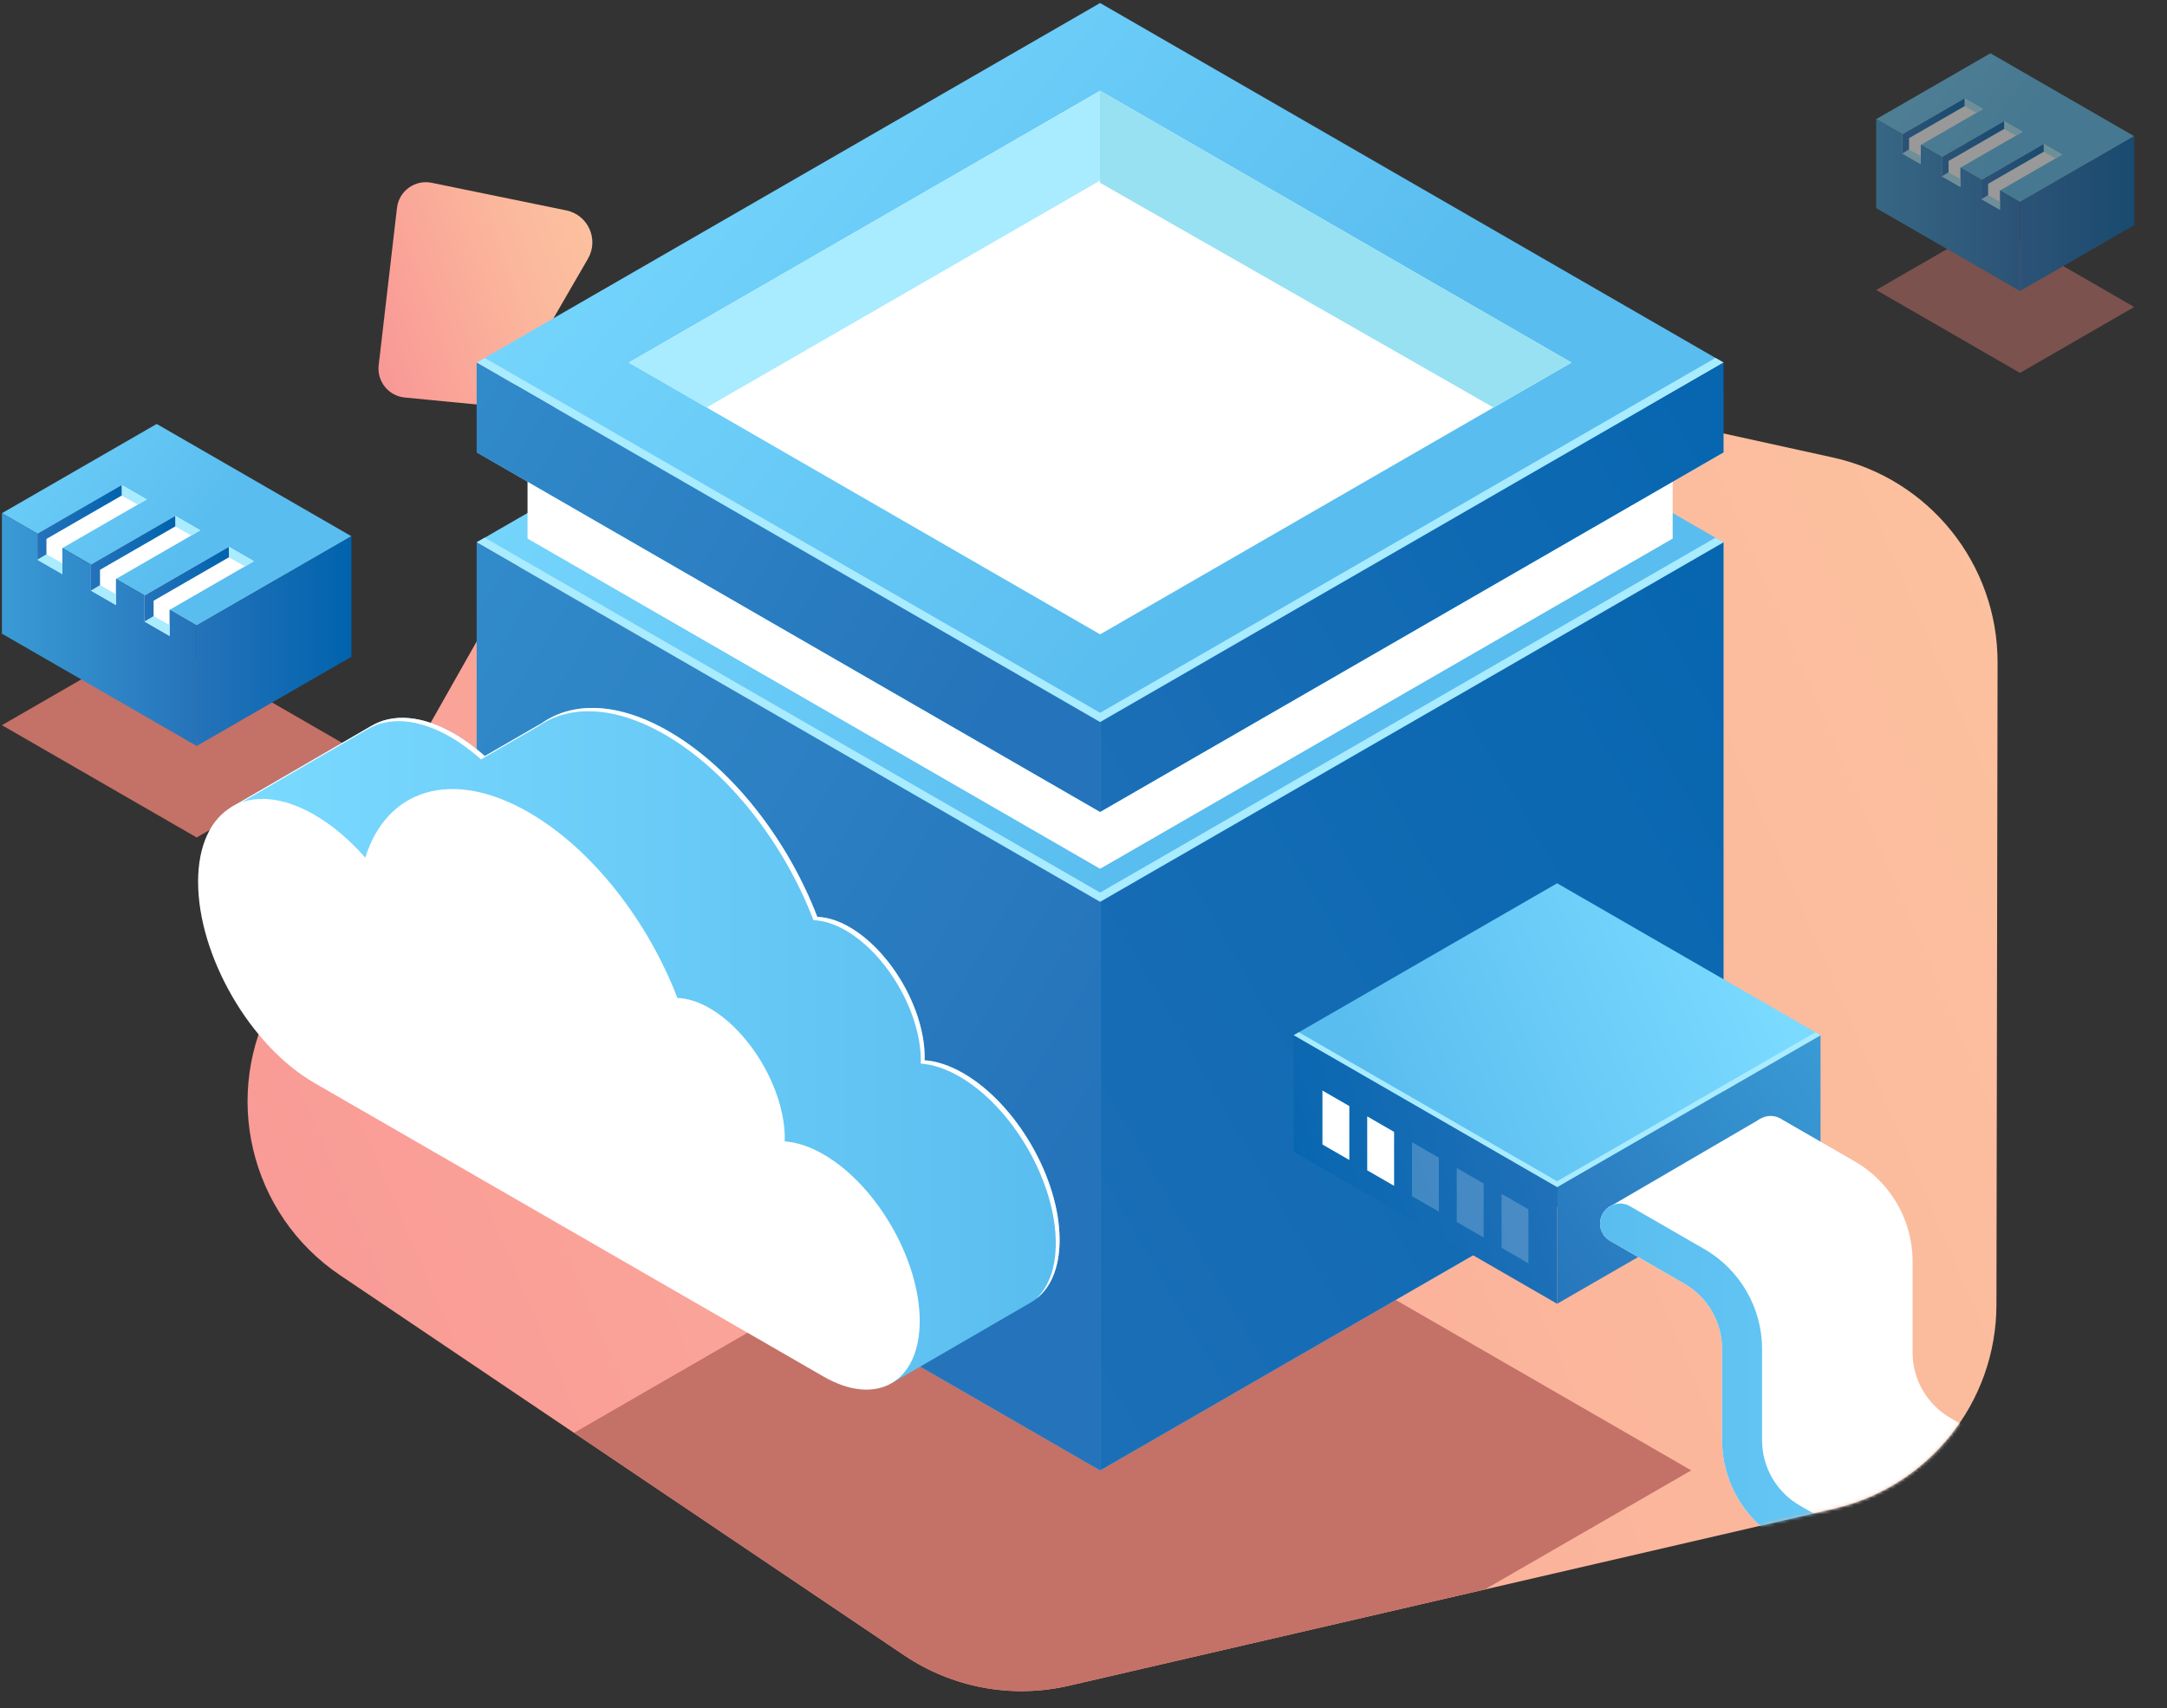 <svg width="676" height="533" viewBox="0 0 676 533" fill="none" xmlns="http://www.w3.org/2000/svg">
<rect x="0" y="0" width="676" height="533" fill="#333333" stroke="none"/>
<path d="M200.599 108.415L85.707 311.51C68.904 341.213 77.776 378.829 106.086 397.909L282.062 516.514C297.126 526.667 315.734 530.106 333.438 526.009L572.109 470.773C601.743 463.915 622.742 437.565 622.796 407.173L623.146 206.742C623.2 175.998 601.816 149.367 571.766 142.756L271.658 76.724C243.577 70.546 214.749 83.403 200.599 108.415Z" fill="url(#paint0_linear_534_6710)"/>
<path d="M527.591 458.812L343.177 352.432L179.068 447.098L282.06 516.512C297.124 526.664 315.733 530.104 333.436 526.006L463.14 495.99L527.591 458.812Z" fill="#C47168"/>
<path d="M159.575 121.922L183.417 80.72C186.898 74.701 183.458 67.045 176.641 65.647L134.671 57.039C129.462 55.971 124.453 59.59 123.84 64.87L118.13 113.975C117.544 119.016 121.214 123.554 126.268 124.039L150.854 126.407C154.39 126.748 157.798 124.995 159.575 121.922Z" fill="url(#paint1_linear_534_6710)"/>
<path d="M343.183 458.81L148.691 346.614L343.179 85.045L537.67 346.618L343.183 458.81Z" fill="url(#paint2_linear_534_6710)"/>
<path d="M343.183 281.426L148.691 169.23L343.179 57.039L537.67 169.234L343.183 281.426Z" fill="url(#paint3_linear_534_6710)"/>
<path d="M343.183 278.512L151.216 167.775L148.691 169.232L343.183 281.427L537.67 169.236L535.143 167.78L343.183 278.512Z" fill="#A9EBFF"/>
<path d="M537.669 346.618V169.232L343.182 281.424V458.809L537.669 346.618Z" fill="url(#paint4_linear_534_6710)"/>
<path d="M148.691 169.229V346.614L343.183 458.809V281.424L148.691 169.229Z" fill="url(#paint5_linear_534_6710)"/>
<path d="M343.182 271.043L164.564 168.006L343.178 64.973L521.795 168.01L343.182 271.043Z" fill="white"/>
<path d="M343.182 245.32L164.564 142.283L343.178 39.25L521.795 142.287L343.182 245.32Z" fill="white"/>
<path d="M343.182 242.645L166.884 140.945L164.564 142.283L343.182 245.321L521.795 142.288L519.475 140.95L343.182 242.645Z" fill="white"/>
<path d="M521.795 168.005V142.285L343.182 245.318V271.038L521.795 168.005Z" fill="white"/>
<path d="M164.564 142.281V168.001L343.182 271.039V245.319L164.564 142.281Z" fill="white"/>
<path d="M343.183 253.334L148.691 141.14L343.179 28.949L537.67 141.142L343.183 253.334Z" fill="url(#paint6_linear_534_6710)"/>
<path d="M343.183 225.33L148.691 113.134L343.179 0.943L537.67 113.139L343.183 225.33Z" fill="url(#paint7_linear_534_6710)"/>
<path d="M343.184 197.94L196.172 113.135L343.179 28.334L490.191 113.137L343.184 197.94Z" fill="white"/>
<path d="M343.179 56.339L465.915 127.142L490.191 113.137L343.179 28.334L196.172 113.135L220.447 127.14L343.179 56.339Z" fill="#A9EBFF"/>
<path d="M343.183 222.416L151.216 111.68L148.691 113.136L343.183 225.332L537.67 113.141L535.143 111.682L343.183 222.416Z" fill="#A9EBFF"/>
<path d="M537.669 141.142V113.137L343.182 225.328V253.333L537.669 141.142Z" fill="url(#paint8_linear_534_6710)"/>
<path d="M148.691 113.133V141.14L343.183 253.333V225.328L148.691 113.133Z" fill="url(#paint9_linear_534_6710)"/>
<path d="M343.178 28.334V57.041L465.914 127.142L490.189 113.137L343.178 28.334Z" fill="#97E1F2"/>
<path d="M61.355 261.325L0.6 226.283L48.879 198.434L109.632 233.476L61.355 261.325Z" fill="#C47168"/>
<path d="M61.355 195.181L0.6 160.137L48.879 132.289L109.632 167.331L61.355 195.181Z" fill="url(#paint10_linear_534_6710)"/>
<path d="M109.632 204.923V167.33L61.355 195.18V232.773L109.632 204.923Z" fill="url(#paint11_linear_534_6710)"/>
<path d="M0.6 160.135V197.727L61.355 232.772V195.179L0.6 160.135Z" fill="url(#paint12_linear_534_6710)"/>
<path d="M37.958 151.344L11.656 166.516V174.649L19.462 179.15V171.017L45.763 155.845L37.958 151.344Z" fill="white"/>
<path d="M54.667 160.979L28.365 176.151V184.284L36.17 188.787V180.652L62.472 165.482L54.667 160.979Z" fill="white"/>
<path d="M71.393 170.621L45.092 185.793V193.926L52.897 198.43V190.297L79.198 175.125L71.393 170.621Z" fill="white"/>
<path d="M37.957 151.344V154.619L42.972 157.455L45.762 155.845L37.957 151.344Z" fill="#A9EBFF"/>
<path d="M14.486 172.969L11.656 174.65L19.462 179.151V175.768L14.486 172.969Z" fill="#A9EBFF"/>
<path d="M37.958 151.344L11.656 166.516V174.649L14.486 172.968V168.167L37.971 154.619L37.958 151.344Z" fill="url(#paint13_linear_534_6710)"/>
<path d="M54.666 160.979V164.254L59.681 167.092L62.471 165.482L54.666 160.979Z" fill="#A9EBFF"/>
<path d="M31.195 182.604L28.365 184.285L36.17 188.788V185.402L31.195 182.604Z" fill="#A9EBFF"/>
<path d="M54.667 160.979L28.365 176.151V184.284L31.195 182.603V177.801L54.68 164.254L54.667 160.979Z" fill="url(#paint14_linear_534_6710)"/>
<path d="M71.393 170.621V173.897L76.408 176.734L79.198 175.125L71.393 170.621Z" fill="#A9EBFF"/>
<path d="M47.919 192.246L45.092 193.927L52.897 198.431V195.045L47.919 192.246Z" fill="#A9EBFF"/>
<path d="M71.393 170.621L45.092 185.793V193.926L47.919 192.245V187.446L71.406 173.897L71.393 170.621Z" fill="url(#paint15_linear_534_6710)"/>
<g opacity="0.5">
<path d="M630.131 116.353L585.277 90.482L620.92 69.922L665.771 95.793L630.131 116.353Z" fill="#C47168"/>
<path d="M630.131 63.056L585.277 37.187L620.92 16.627L665.771 42.498L630.131 63.056Z" fill="url(#paint16_linear_534_6710)"/>
<path d="M665.771 70.249V42.496L630.131 63.054V90.809L665.771 70.249Z" fill="url(#paint17_linear_534_6710)"/>
<path d="M585.277 37.185V64.938L630.131 90.809V63.054L585.277 37.185Z" fill="url(#paint18_linear_534_6710)"/>
<path d="M612.858 30.695L593.439 41.895V47.9L599.204 51.223V45.22L618.62 34.019L612.858 30.695Z" fill="white"/>
<path d="M625.192 37.805L605.773 49.006V55.01L611.538 58.335V52.33L630.954 41.13L625.192 37.805Z" fill="white"/>
<path d="M637.539 44.928L618.123 56.127V62.133L623.885 65.456V59.453L643.303 48.251L637.539 44.928Z" fill="white"/>
<path d="M612.857 30.695V33.112L616.559 35.208L618.62 34.019L612.857 30.695Z" fill="#A9EBFF"/>
<path d="M595.528 46.66L593.439 47.901L599.204 51.224V48.725L595.528 46.66Z" fill="#A9EBFF"/>
<path d="M612.858 30.695L593.439 41.895V47.9L595.528 46.659V43.114L612.866 33.112L612.858 30.695Z" fill="url(#paint19_linear_534_6710)"/>
<path d="M625.191 37.805V40.224L628.893 42.317L630.954 41.13L625.191 37.805Z" fill="#A9EBFF"/>
<path d="M607.862 53.77L605.773 55.01L611.538 58.336V55.837L607.862 53.77Z" fill="#A9EBFF"/>
<path d="M625.192 37.805L605.773 49.006V55.01L607.862 53.769V50.225L625.2 40.224L625.192 37.805Z" fill="url(#paint20_linear_534_6710)"/>
<path d="M637.539 44.928V47.345L641.243 49.44L643.303 48.251L637.539 44.928Z" fill="#A9EBFF"/>
<path d="M620.211 60.889L618.123 62.132L623.885 65.455V62.956L620.211 60.889Z" fill="#A9EBFF"/>
<path d="M637.539 44.928L618.123 56.127V62.133L620.211 60.89V57.346L637.55 47.345L637.539 44.928Z" fill="url(#paint21_linear_534_6710)"/>
</g>
<path d="M71.791 252.09L115.861 226.506L115.858 226.517C122.437 222.602 131.581 223.094 141.7 228.929C145.004 230.835 148.198 233.204 151.242 235.914L168.999 225.662L168.997 225.667C178.752 218.813 192.875 219.113 208.589 228.178C228.47 239.645 245.795 262.204 254.961 286.101C258 286.198 261.382 287.197 264.965 289.264C277.939 296.748 288.454 314.947 288.454 329.914C288.454 330.238 288.422 330.532 288.413 330.847C292.115 331.101 296.204 332.409 300.506 334.891C317.099 344.463 330.55 367.74 330.55 386.883C330.55 396.369 327.239 403.05 321.887 406.222L321.9 406.228L321.762 406.308C321.753 406.313 321.745 406.319 321.734 406.323L278.237 431.549L268.736 385.888L141.698 312.606C125.461 303.241 111.723 283.004 107.099 263.365L71.791 252.09Z" fill="url(#paint22_linear_534_6710)"/>
<path d="M329.354 387.919C329.354 368.776 315.903 345.499 299.309 335.926C295.007 333.445 290.919 332.137 287.217 331.882C287.226 331.567 287.258 331.274 287.258 330.95C287.258 315.983 276.742 297.783 263.769 290.3C260.186 288.233 256.804 287.233 253.765 287.136C244.599 263.238 227.273 240.681 207.393 229.214C191.679 220.149 177.556 219.851 167.8 226.702L167.803 226.698L150.045 236.95C147.004 234.24 143.808 231.871 140.503 229.965C130.385 224.128 121.241 223.638 114.662 227.553L114.664 227.542L72.169 252.211L71.789 252.09L115.859 226.506L115.856 226.517C122.435 222.602 131.579 223.094 141.696 228.929C145 230.835 148.196 233.204 151.237 235.914L168.995 225.662L168.993 225.667C178.748 218.813 192.871 219.113 208.585 228.178C228.466 239.645 245.791 262.204 254.957 286.101C257.996 286.198 261.378 287.197 264.961 289.264C277.934 296.748 288.45 314.947 288.45 329.914C288.45 330.238 288.418 330.532 288.409 330.847C292.111 331.101 296.197 332.409 300.502 334.891C317.095 344.463 330.546 367.74 330.546 386.883C330.546 395.499 327.797 401.768 323.285 405.227C327.077 401.617 329.354 395.741 329.354 387.919Z" fill="white"/>
<path d="M98.061 254.235C103.761 257.522 109.15 262.153 113.948 267.623C120.607 246.251 140.917 239.622 164.949 253.484C184.829 264.951 202.155 287.51 211.321 311.407C214.359 311.504 217.741 312.503 221.324 314.57C234.298 322.054 244.814 340.253 244.814 355.22C244.814 355.542 244.781 355.838 244.773 356.15C248.475 356.405 252.561 357.713 256.865 360.194C273.459 369.767 286.909 393.044 286.909 412.187C286.909 431.329 273.459 439.089 256.865 429.517L98.061 337.91C78.032 326.356 61.795 298.258 61.795 275.152C61.797 252.045 78.032 242.68 98.061 254.235Z" fill="white"/>
<mask id="mask0_534_6710" style="mask-type:luminance" maskUnits="userSpaceOnUse" x="77" y="75" width="547" height="453">
<path d="M200.599 108.415L85.707 311.51C68.904 341.213 77.776 378.829 106.086 397.909L282.062 516.514C297.126 526.667 315.734 530.106 333.438 526.009L572.109 470.773C601.743 463.915 622.742 437.565 622.796 407.173L623.146 206.742C623.2 175.998 601.816 149.367 571.766 142.756L271.658 76.724C243.577 70.546 214.749 83.403 200.599 108.415Z" fill="white"/>
</mask>
<g mask="url(#mask0_534_6710)">
<path d="M485.75 406.82L567.915 359.421V323.016L485.75 370.414V406.82Z" fill="url(#paint23_linear_534_6710)"/>
<path d="M485.749 370.409L567.914 323.013L485.751 275.617L403.586 323.013L485.749 370.409Z" fill="url(#paint24_linear_534_6710)"/>
<path d="M403.586 359.421L485.751 406.82V370.414L403.586 323.016V359.421Z" fill="url(#paint25_linear_534_6710)"/>
<path d="M485.749 368.587L566.336 322.1L567.914 323.012L485.749 370.408L403.586 323.015L405.167 322.102L485.749 368.587Z" fill="#A9EBFF"/>
<path d="M501.574 376.862L549.255 349.045L589.42 381.182L592.817 408.92V434.206L652.957 473.458L692.621 496.856L686.576 514.972L659.002 525.917L620.85 514.594L629.172 514.728L567.915 481.382L544.279 463.269L542.769 424.772L539.748 401.372L501.574 376.862Z" fill="white"/>
<path d="M656.982 532.298C664.818 532.298 672.654 530.238 679.796 526.118C694.081 517.877 702.609 503.119 702.609 486.637V165.765C702.609 162.327 699.819 159.537 696.376 159.537C692.934 159.537 690.143 162.325 690.143 165.765V486.637C690.143 498.616 683.945 509.343 673.563 515.333C663.181 521.323 650.784 521.321 640.402 515.333L561.433 469.769C554.183 465.587 549.68 457.79 549.68 449.426V420.903C549.68 408.103 542.788 396.176 531.694 389.776L508.502 376.397C505.522 374.677 501.71 375.698 499.989 378.676C498.267 381.654 499.289 385.462 502.269 387.182L525.463 400.561C532.713 404.743 537.216 412.539 537.216 420.903V449.426C537.216 462.225 544.108 474.154 555.202 480.554L634.171 526.118C641.311 530.24 649.147 532.298 656.982 532.298Z" fill="white"/>
<path d="M546.945 351.333C548.666 348.355 552.476 347.334 555.458 349.054L578.65 362.433C589.744 368.833 596.636 380.76 596.636 393.559V422.084C596.636 430.448 601.139 438.244 608.389 442.426L696.306 493.152C700.572 495.612 705.178 497.045 709.846 497.483C709.416 501.602 709.574 505.799 709.232 509.949C702.63 509.407 696.103 507.416 690.071 503.935L602.154 453.209C591.06 446.809 584.168 434.882 584.168 422.082V393.559C584.168 385.195 579.665 377.4 572.415 373.218L549.223 359.839C546.245 358.12 545.226 354.311 546.945 351.333Z" fill="white"/>
<path d="M656.982 532.298C664.818 532.298 672.654 530.238 679.796 526.118C694.081 517.877 702.609 503.119 702.609 486.637V165.765C702.609 162.327 699.819 159.537 696.376 159.537C692.934 159.537 690.143 162.325 690.143 165.765V486.637C690.143 498.616 683.945 509.343 673.563 515.333C663.181 521.323 650.784 521.321 640.402 515.333L561.433 469.769C554.183 465.587 549.68 457.79 549.68 449.426V420.903C549.68 408.103 542.788 396.176 531.694 389.776L508.502 376.397C505.522 374.677 501.71 375.698 499.989 378.676C498.267 381.654 499.289 385.462 502.269 387.182L525.463 400.561C532.713 404.743 537.216 412.539 537.216 420.903V449.426C537.216 462.225 544.108 474.154 555.202 480.554L634.171 526.118C641.311 530.24 649.147 532.298 656.982 532.298Z" fill="url(#paint26_linear_534_6710)"/>
<path opacity="0.2" d="M468.41 389.353L476.797 394.191V377.361L468.41 372.523V389.353Z" fill="white"/>
<path opacity="0.2" d="M454.443 381.296L462.83 386.134V369.305L454.443 364.467V381.296Z" fill="white"/>
<path opacity="0.2" d="M440.473 373.242L448.861 378.079V361.25L440.473 356.412V373.242Z" fill="white"/>
<path d="M426.506 365.183L434.892 370.021V353.192L426.506 348.354V365.183Z" fill="white"/>
<path d="M412.537 357.124L420.926 361.962V345.133L412.537 340.295V357.124Z" fill="white"/>
</g>
<defs>
<linearGradient id="paint0_linear_534_6710" x1="-25.132" y1="604.649" x2="696.171" y2="294.39" gradientUnits="userSpaceOnUse">
<stop stop-color="#F88B93"/>
<stop offset="0.147" stop-color="#F99595"/>
<stop offset="0.698" stop-color="#FBB69C"/>
<stop offset="1" stop-color="#FCC29F"/>
</linearGradient>
<linearGradient id="paint1_linear_534_6710" x1="105.558" y1="138.284" x2="199.1" y2="106.31" gradientUnits="userSpaceOnUse">
<stop stop-color="#F88B93"/>
<stop offset="0.147" stop-color="#F99595"/>
<stop offset="0.698" stop-color="#FBB69C"/>
<stop offset="1" stop-color="#FCC29F"/>
</linearGradient>
<linearGradient id="paint2_linear_534_6710" x1="418.515" y1="356.481" x2="196.036" y2="174.852" gradientUnits="userSpaceOnUse">
<stop stop-color="#59BDEF"/>
<stop offset="1" stop-color="#7BDAFF"/>
</linearGradient>
<linearGradient id="paint3_linear_534_6710" x1="396.368" y1="212.58" x2="184.279" y2="39.434" gradientUnits="userSpaceOnUse">
<stop stop-color="#59BDEF"/>
<stop offset="1" stop-color="#7BDAFF"/>
</linearGradient>
<linearGradient id="paint4_linear_534_6710" x1="188.486" y1="460.165" x2="651.957" y2="190.854" gradientUnits="userSpaceOnUse">
<stop stop-color="#2573BA"/>
<stop offset="1" stop-color="#0063AD"/>
</linearGradient>
<linearGradient id="paint5_linear_534_6710" x1="-46.803" y1="141.503" x2="335.363" y2="367.105" gradientUnits="userSpaceOnUse">
<stop stop-color="#3A9BD5"/>
<stop offset="1" stop-color="#2573BA"/>
</linearGradient>
<linearGradient id="paint6_linear_534_6710" x1="396.368" y1="184.489" x2="184.279" y2="11.342" gradientUnits="userSpaceOnUse">
<stop stop-color="#59BDEF"/>
<stop offset="1" stop-color="#7BDAFF"/>
</linearGradient>
<linearGradient id="paint7_linear_534_6710" x1="396.368" y1="156.484" x2="184.279" y2="-16.663" gradientUnits="userSpaceOnUse">
<stop stop-color="#59BDEF"/>
<stop offset="1" stop-color="#7BDAFF"/>
</linearGradient>
<linearGradient id="paint8_linear_534_6710" x1="248.77" y1="294.409" x2="601.342" y2="89.54" gradientUnits="userSpaceOnUse">
<stop stop-color="#2573BA"/>
<stop offset="1" stop-color="#0063AD"/>
</linearGradient>
<linearGradient id="paint9_linear_534_6710" x1="23.836" y1="52.346" x2="313.784" y2="223.509" gradientUnits="userSpaceOnUse">
<stop stop-color="#3A9BD5"/>
<stop offset="1" stop-color="#2573BA"/>
</linearGradient>
<linearGradient id="paint10_linear_534_6710" x1="61.008" y1="168.283" x2="-25.218" y2="101.609" gradientUnits="userSpaceOnUse">
<stop stop-color="#59BDEF"/>
<stop offset="1" stop-color="#7BDAFF"/>
</linearGradient>
<linearGradient id="paint11_linear_534_6710" x1="61.355" y1="200.051" x2="109.632" y2="200.051" gradientUnits="userSpaceOnUse">
<stop stop-color="#2573BA"/>
<stop offset="1" stop-color="#0063AD"/>
</linearGradient>
<linearGradient id="paint12_linear_534_6710" x1="0.6" y1="196.453" x2="61.355" y2="196.453" gradientUnits="userSpaceOnUse">
<stop stop-color="#3A9BD5"/>
<stop offset="1" stop-color="#2573BA"/>
</linearGradient>
<linearGradient id="paint13_linear_534_6710" x1="11.657" y1="162.996" x2="37.971" y2="162.996" gradientUnits="userSpaceOnUse">
<stop stop-color="#2573BA"/>
<stop offset="1" stop-color="#0063AD"/>
</linearGradient>
<linearGradient id="paint14_linear_534_6710" x1="28.366" y1="172.631" x2="54.68" y2="172.631" gradientUnits="userSpaceOnUse">
<stop stop-color="#2573BA"/>
<stop offset="1" stop-color="#0063AD"/>
</linearGradient>
<linearGradient id="paint15_linear_534_6710" x1="45.091" y1="182.274" x2="71.406" y2="182.274" gradientUnits="userSpaceOnUse">
<stop stop-color="#2573BA"/>
<stop offset="1" stop-color="#0063AD"/>
</linearGradient>
<linearGradient id="paint16_linear_534_6710" x1="629.875" y1="43.2" x2="566.217" y2="-6.023" gradientUnits="userSpaceOnUse">
<stop stop-color="#59BDEF"/>
<stop offset="1" stop-color="#7BDAFF"/>
</linearGradient>
<linearGradient id="paint17_linear_534_6710" x1="630.13" y1="66.652" x2="665.772" y2="66.652" gradientUnits="userSpaceOnUse">
<stop stop-color="#2573BA"/>
<stop offset="1" stop-color="#0063AD"/>
</linearGradient>
<linearGradient id="paint18_linear_534_6710" x1="585.278" y1="63.997" x2="630.131" y2="63.997" gradientUnits="userSpaceOnUse">
<stop stop-color="#3A9BD5"/>
<stop offset="1" stop-color="#2573BA"/>
</linearGradient>
<linearGradient id="paint19_linear_534_6710" x1="593.44" y1="39.297" x2="612.867" y2="39.297" gradientUnits="userSpaceOnUse">
<stop stop-color="#2573BA"/>
<stop offset="1" stop-color="#0063AD"/>
</linearGradient>
<linearGradient id="paint20_linear_534_6710" x1="605.775" y1="46.408" x2="625.201" y2="46.408" gradientUnits="userSpaceOnUse">
<stop stop-color="#2573BA"/>
<stop offset="1" stop-color="#0063AD"/>
</linearGradient>
<linearGradient id="paint21_linear_534_6710" x1="618.123" y1="53.529" x2="637.55" y2="53.529" gradientUnits="userSpaceOnUse">
<stop stop-color="#2573BA"/>
<stop offset="1" stop-color="#0063AD"/>
</linearGradient>
<linearGradient id="paint22_linear_534_6710" x1="330.548" y1="326.229" x2="71.79" y2="326.229" gradientUnits="userSpaceOnUse">
<stop stop-color="#59BDEF"/>
<stop offset="1" stop-color="#7BDAFF"/>
</linearGradient>
<linearGradient id="paint23_linear_534_6710" x1="575.159" y1="331.631" x2="472.12" y2="402.726" gradientUnits="userSpaceOnUse">
<stop stop-color="#3A9BD5"/>
<stop offset="1" stop-color="#2573BA"/>
</linearGradient>
<linearGradient id="paint24_linear_534_6710" x1="547.351" y1="296.572" x2="431.376" y2="346.439" gradientUnits="userSpaceOnUse">
<stop stop-color="#7BDAFF"/>
<stop offset="1" stop-color="#59BDEF"/>
</linearGradient>
<linearGradient id="paint25_linear_534_6710" x1="496.279" y1="349.372" x2="386.248" y2="382.571" gradientUnits="userSpaceOnUse">
<stop stop-color="#2573BA"/>
<stop offset="1" stop-color="#0063AD"/>
</linearGradient>
<linearGradient id="paint26_linear_534_6710" x1="702.61" y1="345.918" x2="499.15" y2="345.918" gradientUnits="userSpaceOnUse">
<stop stop-color="#7BDAFF"/>
<stop offset="1" stop-color="#59BDEF"/>
</linearGradient>
</defs>
</svg>
